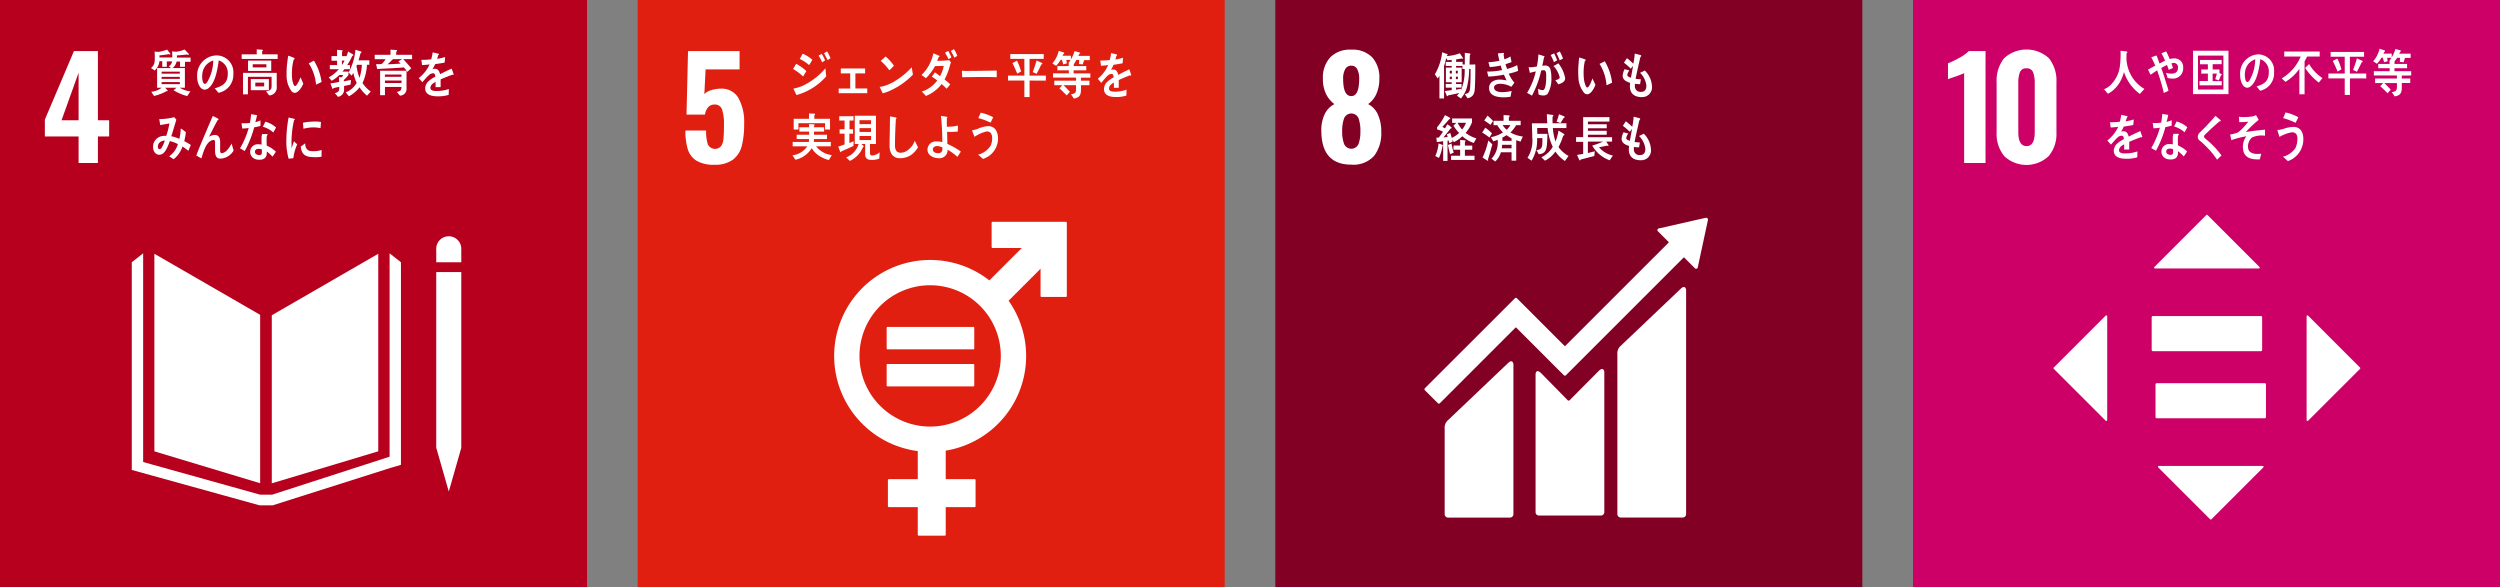 <svg id="グループ_538" data-name="グループ 538" xmlns="http://www.w3.org/2000/svg" width="352" height="82.653" viewBox="0 0 352 82.653">
  <rect x="0" y="0" width="352" height="82.653" fill="#808080" stroke="none"/>
  <g id="グループ_378" data-name="グループ 378" transform="translate(0 0)">
    <rect id="長方形_116" data-name="長方形 116" width="82.653" height="82.653" fill="#b7001e"/>
    <rect id="長方形_117" data-name="長方形 117" width="82.653" height="82.653" transform="translate(89.783)" fill="#e01f10"/>
    <rect id="長方形_118" data-name="長方形 118" width="82.653" height="82.653" transform="translate(179.564)" fill="#830025"/>
    <rect id="長方形_119" data-name="長方形 119" width="82.653" height="82.653" transform="translate(269.347)" fill="#cd0068"/>
    <path id="パス_272" data-name="パス 272" d="M6.65,29.25H1.9V26.877L6,17.228H9.37v9.747h1.582V29.25H9.37v3.738H6.65Zm0-2.275V20.283l-2.4,6.692Z" transform="translate(4.415 -10.038)" fill="#fff"/>
    <path id="パス_273" data-name="パス 273" d="M28.43,32.666a2.9,2.9,0,0,1-1.224-1.625,8.751,8.751,0,0,1-.332-2.625h2.918a5.586,5.586,0,0,0,.253,1.975,1.125,1.125,0,0,0,1.849.224,2.221,2.221,0,0,0,.339-1.062c.047-.448.069-1.094.069-1.936a6.562,6.562,0,0,0-.264-2.152,1.038,1.038,0,0,0-1.08-.708c-.7,0-1.145.473-1.34,1.419H27.029l.213-8.949H34.5v2.586H29.716L29.539,23.3a2.029,2.029,0,0,1,.935-.556,4.428,4.428,0,0,1,1.419-.224,2.694,2.694,0,0,1,2.434,1.3,6.925,6.925,0,0,1,.816,3.658,12.227,12.227,0,0,1-.332,3.1,3.514,3.514,0,0,1-1.253,1.946,4.257,4.257,0,0,1-2.636.711,4.593,4.593,0,0,1-2.492-.574" transform="translate(69.632 -10.038)" fill="#fff"/>
    <path id="パス_274" data-name="パス 274" d="M51.667,28.574a5.2,5.2,0,0,1,.466-2.293,3.014,3.014,0,0,1,1.383-1.441,3.916,3.916,0,0,1-1.174-1.412,4.737,4.737,0,0,1-.448-2.149,4.218,4.218,0,0,1,1.033-3.026,3.9,3.9,0,0,1,2.958-1.08,3.847,3.847,0,0,1,2.936,1.069,4.169,4.169,0,0,1,1.018,2.979,5.174,5.174,0,0,1-.43,2.217,3.583,3.583,0,0,1-1.148,1.4,3.01,3.01,0,0,1,1.379,1.477,5.686,5.686,0,0,1,.469,2.394A5.223,5.223,0,0,1,59.1,32.134a3.917,3.917,0,0,1-3.21,1.228q-4.22,0-4.218-4.788m5.24,1.86a4.9,4.9,0,0,0,.26-1.741,5.237,5.237,0,0,0-.26-1.849,1.1,1.1,0,0,0-2.04.011,5.306,5.306,0,0,0-.267,1.838,4.967,4.967,0,0,0,.267,1.741,1.1,1.1,0,0,0,2.04,0M57,21.279a2.825,2.825,0,0,0-.271-1.351.907.907,0,0,0-.841-.5.94.94,0,0,0-.856.5,2.651,2.651,0,0,0-.289,1.351q0,2.432,1.145,2.43c.744,0,1.112-.809,1.112-2.43" transform="translate(134.372 -10.181)" fill="#fff"/>
    <path id="パス_275" data-name="パス 275" d="M78.376,20.34a12.586,12.586,0,0,1-1.246.488q-.818.271-1.029.368V18.957a12.482,12.482,0,0,0,1.6-.776,5.442,5.442,0,0,0,1.333-.953h2.355V32.986H78.376Z" transform="translate(198.174 -10.04)" fill="#fff"/>
    <path id="パス_276" data-name="パス 276" d="M79.077,32.18A4.868,4.868,0,0,1,78,28.861V21.8A5.077,5.077,0,0,1,79.048,18.4a4.664,4.664,0,0,1,6.323,0A5.077,5.077,0,0,1,86.422,21.8v7.063a4.846,4.846,0,0,1-1.091,3.308,4.562,4.562,0,0,1-6.255.011m4.29-3.376V21.855a4.144,4.144,0,0,0-.224-1.459.893.893,0,0,0-.924-.581.907.907,0,0,0-.953.574,4.3,4.3,0,0,0-.213,1.466V28.8q0,1.966,1.166,1.964,1.148,0,1.148-1.964" transform="translate(203.125 -10.194)" fill="#fff"/>
    <path id="パス_277" data-name="パス 277" d="M72.131,26.677,63.691,34.7a1.4,1.4,0,0,0-.48,1.206v22.5a.48.48,0,0,0,.48.48h8.717a.48.48,0,0,0,.48-.48V26.879c0-.264-.206-.751-.758-.2" transform="translate(164.516 13.982)" fill="#fff"/>
    <path id="パス_278" data-name="パス 278" d="M65.4,29.574,56.961,37.6a1.4,1.4,0,0,0-.484,1.206V50.852a.482.482,0,0,0,.484.477h8.717a.479.479,0,0,0,.48-.477V29.777c0-.267-.209-.751-.758-.2" transform="translate(146.932 21.546)" fill="#fff"/>
    <path id="パス_279" data-name="パス 279" d="M95.607,23.983a.232.232,0,0,0-.072-.184.264.264,0,0,0-.155-.069l-.047,0-.069,0L88.8,25.2l-.116.011a.257.257,0,0,0-.126.069.249.249,0,0,0,0,.347l.072.072,1.477,1.477L75.463,41.815,68.7,35.051a.188.188,0,0,0-.274,0l-1.834,1.834,0,0L55.746,47.726a.2.2,0,0,0,0,.278l1.838,1.834a.194.194,0,0,0,.274,0l10.7-10.7,4.908,4.908.018.025L75.323,45.9a.188.188,0,0,0,.274,0L92.219,29.28l1.549,1.549a.238.238,0,0,0,.343,0,.232.232,0,0,0,.072-.159v-.022L95.6,24.055Z" transform="translate(144.875 6.94)" fill="#fff"/>
    <path id="パス_281" data-name="パス 281" d="M21.062,33.73l-14.893-8.6V52.949l14.893,4.492Z" transform="translate(15.568 10.6)" fill="#fff"/>
    <path id="パス_282" data-name="パス 282" d="M10.747,33.787V57.452l14.99-4.507V25.131Z" transform="translate(27.521 10.6)" fill="#fff"/>
    <path id="パス_283" data-name="パス 283" d="M17.6,50.592h-.437l1.762,6.157,1.759-6.157h0V25.845H17.159V50.592Z" transform="translate(44.265 12.463)" fill="#fff"/>
    <path id="パス_284" data-name="パス 284" d="M43.185,26.374l-1.6-1.26V53.75L25.042,59.1H23.36l-16.474-4.6V25.113l-1.6,1.26V55.617L23.284,60.6h1.834l16.6-5.272,1.466-.43Z" transform="translate(13.269 10.552)" fill="#fff"/>
    <path id="パス_285" data-name="パス 285" d="M20.684,26.211a1.762,1.762,0,0,0-3.525,0v1.9h3.525Z" transform="translate(44.265 8.818)" fill="#fff"/>
    <path id="パス_286" data-name="パス 286" d="M65.3,23.884H54.976a.132.132,0,0,0-.13.13v3.431a.135.135,0,0,0,.13.134h4.11l-4.561,4.561A13.512,13.512,0,1,0,44.446,56.172v3.951h-4.07a.13.13,0,0,0-.134.13v3.676a.13.13,0,0,0,.134.13h4.07v3.889a.129.129,0,0,0,.13.13h3.676a.129.129,0,0,0,.13-.13V64.059h4.07a.13.13,0,0,0,.134-.13V60.252a.13.13,0,0,0-.134-.13h-4.07V56.107A13.5,13.5,0,0,0,57.236,35l4.5-4.5v3.835a.133.133,0,0,0,.13.134H65.3a.136.136,0,0,0,.134-.134V24.014a.133.133,0,0,0-.134-.13M46.19,52.719a9.949,9.949,0,1,1,9.949-9.949,9.961,9.961,0,0,1-9.949,9.949" transform="translate(84.775 7.342)" fill="#fff"/>
    <path id="パス_287" data-name="パス 287" d="M46.92,27.983H34.851a.125.125,0,0,0-.13.119v2.921a.123.123,0,0,0,.13.119H46.92a.124.124,0,0,0,.134-.119V28.1a.126.126,0,0,0-.134-.119" transform="translate(90.122 18.046)" fill="#fff"/>
    <path id="パス_288" data-name="パス 288" d="M46.92,29.428H34.851a.126.126,0,0,0-.13.123v2.921a.122.122,0,0,0,.13.116H46.92a.124.124,0,0,0,.134-.116V29.551a.127.127,0,0,0-.134-.123" transform="translate(90.122 21.819)" fill="#fff"/>
    <path id="パス_290" data-name="パス 290" d="M99.43,27.56H84.209a.177.177,0,0,0-.166.184V32.32a.175.175,0,0,0,.166.184H99.43a.173.173,0,0,0,.166-.184V27.744a.175.175,0,0,0-.166-.184" transform="translate(218.913 16.942)" fill="#fff"/>
    <path id="パス_291" data-name="パス 291" d="M98.967,30.955l-7.305-7.305a.126.126,0,0,0-.181,0l-7.305,7.305a.127.127,0,0,0,.09.217H98.877a.127.127,0,0,0,.09-.217" transform="translate(219.163 6.631)" fill="#fff"/>
    <path id="パス_292" data-name="パス 292" d="M90.3,42.361l7.305-7.3a.126.126,0,0,0,0-.181L90.3,27.573a.126.126,0,0,0-.217.087V42.274a.126.126,0,0,0,.217.087" transform="translate(234.687 16.874)" fill="#fff"/>
    <path id="パス_294" data-name="パス 294" d="M87.559,27.57l-7.305,7.309a.126.126,0,0,0,0,.181l7.305,7.3a.127.127,0,0,0,.217-.087V27.66a.128.128,0,0,0-.217-.09" transform="translate(208.918 16.873)" fill="#fff"/>
    <path id="パス_295" data-name="パス 295" d="M8.264,18.836l.007.766H7.625v-.787h-.4a2.009,2.009,0,0,1-.668,1.311l-.516-.361c.524-.426.534-.831.534-1.517,0-.264-.011-.524-.022-.787L7.1,17.5a5.535,5.535,0,0,0,1.2-.321l.491.6c0,.058-.061.079-.1.079a.265.265,0,0,1-.123-.043c-.441.083-.892.134-1.34.177,0,.1,0,.191,0,.293H9.4v.553Zm2.56.061v.7h-.7v-.74h-.48a1.515,1.515,0,0,1-.571.917h1.741v2.77H10.1a3.275,3.275,0,0,0,1.488.513l-.448.668a7.753,7.753,0,0,1-1.925-.816c.134-.13.285-.228.412-.365h-1.6a3.09,3.09,0,0,1,.368.419.077.077,0,0,1-.083.072.284.284,0,0,1-.072-.014,6.6,6.6,0,0,1-1.773.683l-.386-.581a2.9,2.9,0,0,0,1.466-.578H6.9v-2.77H8.889c-.123-.072-.235-.155-.35-.235a1.082,1.082,0,0,0,.5-1.054c0-.35-.007-.7-.025-1.051l.56.043a4.108,4.108,0,0,0,1.192-.314l.56.574c.025.029.065.065.065.108s-.079.065-.108.065a.361.361,0,0,1-.159-.043c-.477.058-.957.1-1.437.126,0,.1,0,.206,0,.311h1.928V18.9ZM10.1,20.281H7.538v.289H10.1Zm0,.737H7.535V21.3H10.1Zm0,.733H7.535v.285H10.1Z" transform="translate(15.22 -10.194)" fill="#fff"/>
    <path id="パス_296" data-name="パス 296" d="M10.845,22.659c-.188-.206-.358-.426-.545-.625.961-.267,1.845-.657,1.845-2A1.863,1.863,0,0,0,10.878,18.1c-.166,1.228-.488,3.178-1.437,3.9a.926.926,0,0,1-.567.224.9.9,0,0,1-.646-.408,2.534,2.534,0,0,1-.39-1.455A2.791,2.791,0,0,1,10.513,17.4a2.372,2.372,0,0,1,2.42,2.582,2.578,2.578,0,0,1-2.087,2.68M8.711,19.39a2.765,2.765,0,0,0-.17.971c0,.293.054,1.044.394,1.044.123,0,.224-.137.3-.228a6.131,6.131,0,0,0,.87-3.062A2.177,2.177,0,0,0,8.711,19.39" transform="translate(19.923 -9.596)" fill="#fff"/>
    <path id="パス_297" data-name="パス 297" d="M9.573,18.505v-.646h2.12v-.7l.762.051a.088.088,0,0,1,.1.087c0,.054-.061.1-.1.119v.441H14.64v.646Zm3.886,5.146L13,23.077c.423-.087.787-.141.787-.758v-1.3H10.451v2.47h-.69V20.466h4.745v1.9a1.115,1.115,0,0,1-1.047,1.282m-2.99-4.908h3.265V20.2H10.469Zm.39,2.6H13.4v1.567H10.859Zm2.192-2.08H11.129V19.7h1.921Zm-.307,2.582H11.494v.531h1.249Z" transform="translate(24.455 -10.21)" fill="#fff"/>
    <path id="パス_298" data-name="パス 298" d="M12.511,22.635a.644.644,0,0,1-.473-.209,3.7,3.7,0,0,1-.711-2.333,11.342,11.342,0,0,1,.123-1.95c.029-.246.058-.488.1-.733a5.189,5.189,0,0,1,.859.318.1.1,0,0,1,.043.079.158.158,0,0,1-.123.137,7.167,7.167,0,0,0-.235,1.43,7.51,7.51,0,0,0-.014.9,3.642,3.642,0,0,0,.148.946c.04.134.134.459.285.455.293-.011.654-.95.78-1.235l.383.9c-.181.473-.686,1.275-1.166,1.289m2.961-1.152a6.451,6.451,0,0,0-1.029-2.994c.253-.119.488-.26.737-.376a7.624,7.624,0,0,1,1.073,3c-.256.134-.516.253-.78.368" transform="translate(29.026 -9.562)" fill="#fff"/>
    <path id="パス_299" data-name="パス 299" d="M16.3,18.007a9.723,9.723,0,0,1-.737,1.333h.39v.574h-.776c-.09.112-.173.224-.271.339h.838v.488a6.687,6.687,0,0,1-.657.7v.177c.332-.058.672-.112,1.008-.191l-.054.654c-.3.083-.614.134-.917.2v.419a1.014,1.014,0,0,1-.856,1.109l-.448-.52c.524-.148.632-.246.632-.892-.274.065-.553.119-.827.184,0,.043-.043.119-.083.119s-.058-.025-.069-.061l-.278-.722c.412-.051.823-.123,1.231-.2,0-.224-.011-.459-.011-.686l.368.022a1.751,1.751,0,0,0,.231-.318h-.56a4.7,4.7,0,0,1-1.073.813l-.419-.48a5.044,5.044,0,0,0,1.419-1.148H13.12v-.589h1.018v-.61h-.78v-.65h.776v-.881l.722.065a.065.065,0,0,1,.072.069.167.167,0,0,1-.09.13v.621h.874l-.415.412a8.916,8.916,0,0,0,.4-1.062l.661.4a.123.123,0,0,1,.072.112c0,.079-.083.087-.126.079m-1.481.686v.632a6.072,6.072,0,0,0,.376-.632Zm3.532,4.947a5.052,5.052,0,0,1-1.051-1.184,4.583,4.583,0,0,1-1.5,1.264l-.441-.553A3.1,3.1,0,0,0,16.9,21.849a7.054,7.054,0,0,1-.473-1.412,3.367,3.367,0,0,1-.246.39l-.419-.451a8,8,0,0,0,.961-3.2l.769.242a.128.128,0,0,1,.079.119c0,.065-.09.119-.134.134-.083.336-.173.672-.278,1h1.524V19.3h-.336a6.845,6.845,0,0,1-.625,2.56,4.321,4.321,0,0,0,1.159,1.2ZM16.937,19.3l-.061.155a7.94,7.94,0,0,0,.419,1.679,7.1,7.1,0,0,0,.339-1.834Z" transform="translate(33.321 -10.174)" fill="#fff"/>
    <path id="パス_300" data-name="パス 300" d="M18.786,18.512c.372.433.766.838,1.116,1.289l-.545.5a5.2,5.2,0,0,0-.491-.625c-1.249.116-2.506.148-3.763.228l-.144-.686h.625a.346.346,0,0,0,.238-.1,3.752,3.752,0,0,0,.473-.6H14.76V17.9h2.221v-.729l.852.058c.043,0,.076.051.076.1,0,.065-.087.123-.126.144v.43h2.239v.61Zm-.477,5.135-.441-.527c.408-.069.657-.148.657-.693H16.2v1.163h-.683V20.144h3.72v2.423a.946.946,0,0,1-.928,1.08M16.2,20.682V21h2.329l.007-.318Zm2.336.845H16.2v.347h2.336Zm-1.2-3.015c-.256.242-.5.509-.769.729.61-.018,1.231-.061,1.842-.1-.108-.1-.209-.213-.314-.318.177-.1.354-.2.524-.314Z" transform="translate(38 -10.184)" fill="#fff"/>
    <path id="パス_301" data-name="パス 301" d="M21.329,20.451a.16.16,0,0,1-.09-.036c-.437.148-1.278.484-1.679.664v1.094l-.719-.007c.007-.1.007-.206.007-.325v-.4c-.484.228-.729.516-.729.841,0,.285.282.433.834.433a5.368,5.368,0,0,0,1.766-.282l-.025.827a5.007,5.007,0,0,1-1.524.206c-1.188,0-1.784-.372-1.784-1.134a1.405,1.405,0,0,1,.5-1.022,4.4,4.4,0,0,1,.921-.607c-.011-.321-.108-.484-.285-.484a.874.874,0,0,0-.621.271,5.052,5.052,0,0,0-.469.48c-.224.249-.365.419-.448.506-.112-.13-.282-.321-.506-.581a5.118,5.118,0,0,0,1.531-1.921c-.321.04-.683.072-1.069.09-.025-.267-.061-.516-.1-.737a10.339,10.339,0,0,0,1.39-.072,6.065,6.065,0,0,0,.206-.979l.82.188a.082.082,0,0,1,.072.083c0,.043-.029.076-.1.1-.029.123-.083.307-.163.545a9.4,9.4,0,0,0,1.134-.26l-.069.78c-.332.072-.78.141-1.34.22a4.242,4.242,0,0,1-.376.708,1.2,1.2,0,0,1,.343-.051c.372,0,.614.249.722.758.488-.253,1.04-.516,1.639-.784l.278.791c0,.058-.022.087-.072.087" transform="translate(42.48 -9.902)" fill="#fff"/>
    <path id="パス_302" data-name="パス 302" d="M11.086,24.546a9.317,9.317,0,0,0-.823-.61,3.784,3.784,0,0,1-1.249,1.795l-.632-.419A3.08,3.08,0,0,0,9.616,23.6a4.594,4.594,0,0,0-1.134-.426,6.794,6.794,0,0,1-.293.737C7.93,24.5,7.6,25.1,6.984,25.1c-.509,0-.867-.491-.867-1.105A1.539,1.539,0,0,1,7.24,22.5a2.561,2.561,0,0,1,.74-.065,11.31,11.31,0,0,0,.441-1.744l-1.293.228-.137-.845h.065A8.218,8.218,0,0,0,9.1,19.805a3.8,3.8,0,0,0,.3.343c-.126.448-.267.888-.4,1.336-.1.339-.2.679-.318,1.011a4.32,4.32,0,0,1,1.138.368,6.732,6.732,0,0,0,.2-1.473c.246.166.484.332.719.513a8.271,8.271,0,0,1-.228,1.282,7.493,7.493,0,0,1,.924.538c-.108.271-.224.553-.347.823M6.8,23.958c0,.184.065.347.231.347a.3.3,0,0,0,.253-.134,3.83,3.83,0,0,0,.491-1.08c-.423.036-.975.249-.975.867" transform="translate(15.431 -3.309)" fill="#fff"/>
    <path id="パス_303" data-name="パス 303" d="M11.191,25.762c-.805,0-.748-.859-.748-1.531V23.57c0-.2.007-.433-.217-.433a.638.638,0,0,0-.166.025c-.91.267-1.253,1.676-1.542,2.564-.242-.134-.477-.264-.715-.4.249-.69.527-1.361.816-2.04.318-.755.636-1.517.961-2.271.184-.419.354-.845.549-1.257a7.655,7.655,0,0,1,.766.394.072.072,0,0,1,.04.069.1.1,0,0,1-.1.09c-.408.7-.773,1.455-1.141,2.178-.036.072-.072.134-.112.2a1.721,1.721,0,0,1,.809-.267c.589,0,.773.455.773,1.062,0,.365-.007.719-.007,1.083,0,.184.022.433.228.433a1.278,1.278,0,0,0,.766-.448,3.989,3.989,0,0,0,.618-.921c.1.336.2.664.282,1a2.259,2.259,0,0,1-1.856,1.13" transform="translate(19.837 -3.426)" fill="#fff"/>
    <path id="パス_304" data-name="パス 304" d="M12.384,21.336c-.3.083-.585.155-.885.209a14.729,14.729,0,0,1-1.322,3.326,7.237,7.237,0,0,1-.668-.383,11.552,11.552,0,0,0,1.213-2.856,5.829,5.829,0,0,1-.906.076c-.029-.246-.065-.495-.1-.751a2.584,2.584,0,0,0,.336.014,5.571,5.571,0,0,0,.845-.058,7.621,7.621,0,0,0,.163-1.224c.285.043.563.079.845.141-.072.329-.144.661-.242.986a6.106,6.106,0,0,0,.726-.242c0,.249-.007.506-.007.762m1.7,4.333a5.29,5.29,0,0,0-.805-.729c0,.079,0,.155,0,.235-.025.729-.5.928-1.047.928a1.736,1.736,0,0,1-.574-.09A1.083,1.083,0,0,1,10.935,25a1.057,1.057,0,0,1,1.109-1.076,2.856,2.856,0,0,1,.495.04c0-.332-.014-.664,0-1a1.469,1.469,0,0,1,.09-.48h.545c.036,0,.213-.029.213.058l-.007.029a.863.863,0,0,0-.126.43c-.014.376,0,.744.014,1.119a4.336,4.336,0,0,1,1.286.845,8.158,8.158,0,0,1-.469.7m-1.509-1.018a1.045,1.045,0,0,0-.437-.079c-.228,0-.52.072-.531.4s.336.477.574.477.39-.051.4-.358c0-.148,0-.3-.007-.444m1.621-2.373a3.758,3.758,0,0,0-1.477-.816l.354-.708a3.745,3.745,0,0,1,1.509.816Z" transform="translate(24.289 -3.611)" fill="#fff"/>
    <path id="パス_305" data-name="パス 305" d="M12.3,25.549c-.22.022-.441.051-.668.076a9.081,9.081,0,0,1-.318-2.73,17.2,17.2,0,0,1,.318-3.077l.531.123a1.754,1.754,0,0,1,.264.065.089.089,0,0,1,.069.094.1.1,0,0,1-.1.094,13.935,13.935,0,0,0-.358,3.192c0,.26.014.516.014.776.108-.329.213-.661.329-.986.155.137.311.282.462.419a6.673,6.673,0,0,0-.545,1.954m3.965-.209a4.836,4.836,0,0,1-1.119.061c-.874-.025-1.694-.166-1.8-1.484.206-.152.412-.311.625-.459,0,.748.358,1.083.928,1.1a3.964,3.964,0,0,0,1.379-.163c0,.314-.007.625-.014.943m-.152-4.023A4.93,4.93,0,0,0,14.7,21.23a6.983,6.983,0,0,0-.982.17c-.025-.26-.043-.581-.076-.841a7.458,7.458,0,0,1,1.39-.162,5.169,5.169,0,0,1,1.156.054c-.022.289-.04.581-.069.867" transform="translate(29.007 -3.275)" fill="#fff"/>
    <path id="パス_306" data-name="パス 306" d="M32.483,20.769a7.648,7.648,0,0,0-1.412-1.054c.152-.235.289-.484.441-.722a6.139,6.139,0,0,1,1.434,1.026Zm-.921,2.618c-.051-.083-.423-.82-.423-.867s.051-.054.083-.058a7.227,7.227,0,0,0,1.138-.347,9.559,9.559,0,0,0,3.272-2.506c.025.376.061.758.112,1.141a8.6,8.6,0,0,1-4.182,2.636m1.769-4.221A5.984,5.984,0,0,0,32.01,18.3c.148-.242.278-.488.415-.737a5.4,5.4,0,0,1,1.365.856c-.148.256-.293.506-.459.744m1.838-.379a7.309,7.309,0,0,0-.506-.957l.451-.242a8.377,8.377,0,0,1,.469.914Zm.773-.307c-.166-.325-.329-.664-.516-.979l.437-.26a6.678,6.678,0,0,1,.48.95Z" transform="translate(80.592 -10.004)" fill="#fff"/>
    <path id="パス_307" data-name="パス 307" d="M32.85,21.389v-.664h1.621V18.6H33.147v-.7H36.57v.7H35.2v2.12H36.87v.664Z" transform="translate(85.238 -8.262)" fill="#fff"/>
    <path id="パス_308" data-name="パス 308" d="M35.938,22.238a5.173,5.173,0,0,1-1.069.383c-.036-.083-.419-.885-.419-.885,0-.029.029-.029.051-.029a1.1,1.1,0,0,0,.26-.036,6.266,6.266,0,0,0,1.936-.834,10.838,10.838,0,0,0,2.264-1.881c.047.347.108.693.162,1.044a10.332,10.332,0,0,1-3.185,2.239M35.8,19.375a7.815,7.815,0,0,0-1.213-1.318c.238-.2.462-.412.693-.618a6.837,6.837,0,0,1,1.17,1.3,4.938,4.938,0,0,1-.65.639" transform="translate(89.415 -9.487)" fill="#fff"/>
    <path id="パス_309" data-name="パス 309" d="M40.134,19.265c-.025.087-.043.177-.069.264a5.963,5.963,0,0,1-.206.668,8.689,8.689,0,0,1-.534,1.231c.274.213.545.441.8.683-.159.209-.329.419-.506.614-.227-.224-.466-.444-.7-.657A5.236,5.236,0,0,1,36.7,23.746q-.26-.3-.542-.574l-.018-.033c0-.032.025-.032.036-.04a1.669,1.669,0,0,0,.35-.119,4.377,4.377,0,0,0,1.766-1.412c-.242-.2-.5-.368-.755-.545.148-.2.282-.4.433-.6.246.17.48.35.719.534a5,5,0,0,0,.52-1.434c-.412,0-.82.007-1.231.022A7.308,7.308,0,0,1,36.7,21.251c-.2-.155-.408-.311-.621-.455a5.859,5.859,0,0,0,1.668-3.055l.82.347a.079.079,0,0,1,.051.079c0,.061-.069.087-.112.087-.079.184-.152.368-.228.545a16.886,16.886,0,0,0,1.7-.087,3.529,3.529,0,0,0,.26.314c-.036.076-.079.163-.108.238m-.246-.693c-.148-.314-.318-.618-.495-.914l.455-.249a8.153,8.153,0,0,1,.451.906Zm.827-.206a8.455,8.455,0,0,0-.5-.95l.437-.264a5.824,5.824,0,0,1,.473.935Z" transform="translate(93.669 -10.236)" fill="#fff"/>
    <path id="パス_310" data-name="パス 310" d="M42.553,18.924c-.347-.022-.643-.029-.921-.029-.321-.007-3.174,0-3.943.029-.011-.285-.025-.646-.033-.856-.007-.108.043-.058.079-.054.1.014.3.022.35.025.372.007,1.318-.014,1.741-.014.881,0,1.751-.022,2.734-.036-.018.282,0,.65-.007.935" transform="translate(97.787 -8.051)" fill="#fff"/>
    <path id="パス_311" data-name="パス 311" d="M42.489,21.075V23.4h-.733V21.075h-2.3v-.7h2.3V18.024H39.773v-.679h4.705v.679H42.485v2.354h2.3v.7Zm-1.733-.968c-.213-.5-.433-1.011-.686-1.488l.65-.354A9.053,9.053,0,0,1,41.29,19.8Zm3.384-1.3c-.209.448-.426.9-.668,1.325l-.538-.253c.2-.531.383-1.08.538-1.632l.729.332a.151.151,0,0,1,.087.123c0,.076-.1.1-.148.1" transform="translate(102.476 -9.732)" fill="#fff"/>
    <path id="パス_312" data-name="パス 312" d="M43.153,18.5l.065.491-.5.134-.191-.639h-.17a5.1,5.1,0,0,1-.65.852l-.527-.347a4.024,4.024,0,0,0,.9-1.769l.7.228c.032.014.079.043.079.094s-.072.1-.119.112a1.208,1.208,0,0,1-.126.256h1.177V18.5ZM45.211,21l-.011.426h1.2v.632H45.211c0,1.083.1,1.694-1,1.885l-.415-.6c.419-.079.722-.116.722-.7v-.581H42.756c.181.17.35.347.516.531.13.134.264.256.386.4L43.2,23.5c-.339-.339-.664-.693-1.026-.993l.4-.451H41.455v-.632h3.066v-.433h-3.25v-.6h2.235V19.97H41.892v-.6h1.593v-.48l.733.1c.029,0,.029-.033.029,0s-.022.141-.058.155v.22h1.766v.6h-1.78V20.4h2.355V21Zm.448-2.474-.2.607-.524-.054.022-.574h-.4a5.647,5.647,0,0,1-.376.643l-.7-.26a5.054,5.054,0,0,0,.831-1.632l.719.213c.029.007.076.036.076.079,0,.061-.083.079-.123.079-.047.1-.094.2-.144.3H46.45v.6Z" transform="translate(106.99 -10.064)" fill="#fff"/>
    <path id="パス_313" data-name="パス 313" d="M47.586,20.473a.15.15,0,0,1-.087-.036c-.419.148-1.224.484-1.6.668V22.2l-.686-.007c.007-.1.007-.206.007-.325v-.4c-.462.228-.693.516-.693.845,0,.282.264.43.791.43A4.892,4.892,0,0,0,47,22.459l-.022.831a4.588,4.588,0,0,1-1.455.206q-1.7,0-1.7-1.134A1.429,1.429,0,0,1,44.3,21.34a4.159,4.159,0,0,1,.881-.61c-.011-.318-.1-.484-.274-.484a.832.832,0,0,0-.6.271,5.037,5.037,0,0,0-.444.484c-.217.246-.347.415-.43.5-.1-.13-.267-.321-.48-.581A5.076,5.076,0,0,0,44.412,19c-.307.043-.646.069-1.018.094-.022-.271-.058-.52-.094-.74a9.43,9.43,0,0,0,1.329-.072,6.269,6.269,0,0,0,.195-.975l.784.184a.084.084,0,0,1,.069.083c0,.043-.029.079-.094.1-.029.123-.079.307-.155.549a8.618,8.618,0,0,0,1.083-.264l-.065.78c-.318.072-.748.141-1.278.22a4.238,4.238,0,0,1-.361.708,1.217,1.217,0,0,1,.332-.047c.35,0,.585.246.69.755.462-.253.989-.516,1.56-.784l.267.794c0,.054-.022.083-.069.083" transform="translate(111.618 -9.834)" fill="#fff"/>
    <path id="パス_314" data-name="パス 314" d="M36.18,26.229a4.468,4.468,0,0,1-1.43-.632,3.054,3.054,0,0,1-.982-1.051,3.587,3.587,0,0,1-2.308,1.639l-.412-.625a2.911,2.911,0,0,0,2.08-1.257H31.077v-.628h2.282c.007-.134.014-.271.014-.4h-1.73v-.61h1.748v-.441H32.019v-.607h1.372v-.455l.708.051a.065.065,0,0,1,.072.069.118.118,0,0,1-.079.1v.235h1.416v.607H34.081v.441h1.827v.61H34.071c-.007.134-.007.271-.007.4h2.383V24.3H34.374a3.316,3.316,0,0,0,2.214,1.231Zm-.545-4.3v-.885H31.889v.885h-.668V20.423h2.156v-.766l.751.047a.088.088,0,0,1,.1.087.145.145,0,0,1-.1.119v.513h2.21v1.509Z" transform="translate(80.531 -3.695)" fill="#fff"/>
    <path id="パス_315" data-name="パス 315" d="M34.974,24c-.563.278-1.141.513-1.712.773-.011.043-.04.108-.083.108-.025,0-.058-.022-.079-.072l-.267-.708c.3-.1.6-.2.892-.307V22.273h-.7v-.618h.7V20.428h-.751v-.61h2.008v.61h-.563v1.228h.5v.618H34.4V23.6c.2-.083.4-.177.592-.264Zm3.636,1.78a2.488,2.488,0,0,1-1.033.191c-.466,0-.953-.09-.953-.773V23.732h-.545c.054.043.347.256.347.329,0,.043-.054.069-.087.076a6.566,6.566,0,0,1-.379.7,3.644,3.644,0,0,1-1.488,1.275l-.524-.495A2.9,2.9,0,0,0,35.7,23.732h-.542V19.749h2.986v3.983H37.3V24.96c0,.235.065.39.285.39a1.756,1.756,0,0,0,1.083-.459Zm-1.159-5.4H35.83v.553h1.621ZM35.83,21.493v.538h1.621l0-.538ZM37.455,22.6H35.83v.581h1.625Z" transform="translate(85.192 -3.455)" fill="#fff"/>
    <path id="パス_316" data-name="パス 316" d="M37.9,25.185a2.821,2.821,0,0,1-1.607.48c-.863,0-1.4-.574-1.452-1.582-.011-.134,0-.267,0-.4,0-.383,0-.766.018-1.159.018-.91.029-1.834.04-2.748.188.029.383.065.571.1a1.269,1.269,0,0,1,.238.051c.047.022.108.051.108.112a.148.148,0,0,1-.09.123c-.072,1.235-.126,2.481-.126,3.716,0,.628.242,1.015.805,1.015a1.651,1.651,0,0,0,.769-.209,2.891,2.891,0,0,0,1.221-1.481l.444.924a3.513,3.513,0,0,1-.935,1.054" transform="translate(90.413 -3.387)" fill="#fff"/>
    <path id="パス_317" data-name="パス 317" d="M40.523,25.529a7.118,7.118,0,0,0-1.376-1.008,1.149,1.149,0,0,1-1.311,1.188c-.6,0-1.524-.354-1.524-1.206a1.176,1.176,0,0,1,1.329-1.148,2.986,2.986,0,0,1,.758.09c0-.989-.043-1.99-.119-2.976-.025-.242-.036-.484-.079-.715l.805.119c.036.007.1.04.1.1a.123.123,0,0,1-.069.1v.271c0,.314-.007.625.007.935h.072a6.509,6.509,0,0,0,.838-.04c.217-.029.43-.079.643-.116,0,.278-.011.553-.018.838-.339.029-.686.051-1.026.051-.159,0-.314-.007-.477-.014.014.567.022,1.134.04,1.708a10.218,10.218,0,0,1,1.9,1.076Zm-2.116-1.34a1.887,1.887,0,0,0-.8-.184c-.209,0-.538.159-.538.448,0,.441.423.553.719.553a.546.546,0,0,0,.621-.618Z" transform="translate(94.277 -3.439)" fill="#fff"/>
    <path id="パス_318" data-name="パス 318" d="M39.576,26.144c-.224-.206-.448-.419-.686-.6a2.929,2.929,0,0,0,1.748-1.235,2.276,2.276,0,0,0,.235-1.04c0-.632-.206-.993-.769-.993a5.011,5.011,0,0,0-1.715.758c-.043-.108-.336-.838-.336-.9,0-.047.061-.04.087-.04a4.1,4.1,0,0,0,.751-.206,4.158,4.158,0,0,1,1.412-.361c.971,0,1.4.766,1.4,1.82a3.031,3.031,0,0,1-2.123,2.8m1.062-5.113a8.72,8.72,0,0,0-1.719-.639c.119-.253.224-.509.343-.762a6.786,6.786,0,0,1,1.759.643c-.123.253-.242.509-.383.758" transform="translate(98.821 -3.768)" fill="#fff"/>
    <path id="パス_319" data-name="パス 319" d="M61.721,22.359c-.047.852-.293,1.213-1.018,1.4l-.4-.589c.509-.1.7-.235.751-.867.069-.885.069-1.784.069-2.68h-.2a11.244,11.244,0,0,1-.278,2.441,4,4,0,0,1-.885,1.723l-.56-.4c.108-.123.231-.235.329-.368-.527.112-1.058.22-1.585.339,0,.058-.036.1-.09.1s-.087-.047-.1-.1l-.256-.625c.329-.036.65-.087.975-.126v-.347H57.63v-.527h.838V21.5h-.82V19.437h.816V19.2H57.63v-.56h.834v-.289c-.2.011-.4.029-.6.051l-.17-.314c-.072.274-.137.56-.217.838-.014.051-.087.26-.087.3v4.554h-.65V20.585a3.663,3.663,0,0,1-.246.383l-.4-.585a8.036,8.036,0,0,0,1.033-3.109l.715.264a.107.107,0,0,1,.061.087c0,.054-.079.083-.116.09l-.025.1a6.471,6.471,0,0,0,1.853-.4l.455.7a.074.074,0,0,1-.083.076.164.164,0,0,1-.112-.04c-.26.054-.527.09-.787.134v.347H60v.365h.311V17.353l.679.09c.04.007.116.036.116.1a.135.135,0,0,1-.087.119c-.011.448-.029.9-.047,1.347.271,0,.545-.014.82-.014-.007,1.123,0,2.243-.069,3.362m-3.232-2.481h-.3v.383h.3Zm0,.834h-.3v.35h.3Zm.834-.834h-.274v.383h.274Zm.014.834h-.285v.35h.285Zm.636-1.083V19.2h-.9v.235h.794V21.5h-.794v.242h.78v.513h-.78v.289c.242-.036.477-.087.722-.126l-.036.238a7.03,7.03,0,0,0,.527-3.026Z" transform="translate(145.934 -9.917)" fill="#fff"/>
    <path id="パス_320" data-name="パス 320" d="M61.177,20.216a5.016,5.016,0,0,0,.791,1.264c-.134.2-.282.4-.426.589a3.288,3.288,0,0,0-1.639-.426c-.246,0-.794.119-.794.509,0,.625.838.668,1.221.668a7,7,0,0,0,1.257-.163c-.061.267-.108.538-.159.809a5.686,5.686,0,0,1-.888.083c-.773,0-2.134-.1-2.134-1.318,0-.888.863-1.184,1.488-1.184a4.62,4.62,0,0,1,.971.126c-.123-.267-.249-.538-.365-.813a14.666,14.666,0,0,1-2.206.267l-.159-.708a9.623,9.623,0,0,0,2.105-.213c-.072-.213-.141-.426-.2-.639a9.626,9.626,0,0,1-1.538.22c-.069-.228-.126-.462-.188-.686a8.742,8.742,0,0,0,1.549-.2c-.09-.339-.162-.693-.22-1.04.246-.022.495-.051.744-.065h.025a.088.088,0,0,1,.1.087.174.174,0,0,1-.061.112c.029.235.065.469.116.7a3.487,3.487,0,0,0,.845-.4c.047.26.108.524.155.794-.278.1-.563.2-.849.3a6.882,6.882,0,0,0,.231.664,8.029,8.029,0,0,0,1.419-.531c.054.271.083.542.134.8a7.861,7.861,0,0,1-1.318.39" transform="translate(151.256 -9.844)" fill="#fff"/>
    <path id="パス_321" data-name="パス 321" d="M62.584,23.22a.9.9,0,0,1-.683.22,1.35,1.35,0,0,1-.6-.152c-.025-.267-.043-.531-.072-.8a1.285,1.285,0,0,0,.668.2c.491,0,.484-1.6.484-2,0-.293.007-.809-.339-.809a1.6,1.6,0,0,0-.365.058,13.849,13.849,0,0,1-1.3,3.525c-.235-.13-.451-.271-.69-.383a10.078,10.078,0,0,0,1.228-3.023q-.423.087-.834.206l-.173-.758c0-.036.04-.043.058-.043.054,0,.1.014.159.014a4.726,4.726,0,0,0,.943-.126,12.5,12.5,0,0,0,.217-1.69c.181.043.358.1.531.159a2.517,2.517,0,0,1,.249.083c.033.014.079.036.079.087s-.043.065-.072.076c-.072.4-.152.8-.249,1.2a3.118,3.118,0,0,1,.365-.036.719.719,0,0,1,.8.6,4,4,0,0,1,.119,1.08,4.075,4.075,0,0,1-.527,2.311m.888-4.467a7.783,7.783,0,0,0-.462-1.008l.491-.235a8.816,8.816,0,0,1,.43.979Zm.618,3.127c-.134-.206-.278-.4-.426-.589.177-.036.621-.144.621-.412a3.5,3.5,0,0,0-.874-1.582c.231-.119.462-.242.679-.383a4.528,4.528,0,0,1,.964,2.113c0,.534-.61.733-.964.852m.195-3.376a7.262,7.262,0,0,0-.455-1.008l.466-.253a6.134,6.134,0,0,1,.455,1Z" transform="translate(155.324 -9.998)" fill="#fff"/>
    <path id="パス_322" data-name="パス 322" d="M63,22.657a.65.65,0,0,1-.48-.188,3.691,3.691,0,0,1-.813-2.3,11.343,11.343,0,0,1,.04-1.95c.018-.249.036-.491.069-.737a5,5,0,0,1,.87.282.082.082,0,0,1,.047.076c.007.076-.061.123-.116.141a7.311,7.311,0,0,0-.173,1.441,7.589,7.589,0,0,0,.029.9,3.416,3.416,0,0,0,.188.935c.043.134.152.451.3.444.289-.022.614-.975.726-1.268l.422.888c-.163.48-.632,1.3-1.112,1.336m2.669-1.271a6.442,6.442,0,0,0-.982-3.008c.253-.116.487-.253.744-.365a7.747,7.747,0,0,1,1.026,3.015c-.26.13-.524.249-.787.358" transform="translate(160.529 -9.382)" fill="#fff"/>
    <path id="パス_323" data-name="パス 323" d="M66.122,23.447c-.849.007-1.676-.354-1.686-1.5,0-.166.018-.339.029-.506-.441-.159-1.036-.358-1.047-1.015a2.572,2.572,0,0,1,.267-.91c.227.051.459.119.683.17a1.376,1.376,0,0,0-.3.625c.007.249.35.354.516.4.1-.56.206-1.112.3-1.672-.108.134-.213.267-.314.4A11.686,11.686,0,0,0,63.6,18.6c.134-.213.271-.426.419-.639a8.982,8.982,0,0,1,.9.78,9.276,9.276,0,0,0,.195-1.416c.2.033.394.09.589.141a1.5,1.5,0,0,1,.242.065c.043.011.083.032.083.09a.293.293,0,0,1-.112.184c-.043.155-.079.329-.116.48-.076.336-.148.668-.228,1-.112.524-.235,1.054-.325,1.585.242.043.491.043.733.065l-.108.69a5.355,5.355,0,0,1-.719-.058,1.794,1.794,0,0,0-.018.311.791.791,0,0,0,.881.831c.516-.007.748-.321.74-.906a3.006,3.006,0,0,0-.892-1.784,5.415,5.415,0,0,0,.668-.321,3.336,3.336,0,0,1,1.018,2.3,1.368,1.368,0,0,1-1.437,1.441" transform="translate(165.053 -9.772)" fill="#fff"/>
    <path id="パス_324" data-name="パス 324" d="M57.117,24.092a6.231,6.231,0,0,1-.495,1.658l-.509-.26a5.822,5.822,0,0,0,.455-1.78l.549.206a.1.1,0,0,1,.065.1c0,.033-.04.061-.065.076m4.409-.444a4.691,4.691,0,0,1-1.614-.953,4.14,4.14,0,0,1-1.184.831l-.249-.376.072.311a3.691,3.691,0,0,1-.473.209c-.029-.123-.065-.249-.094-.372l-.155.029v2.849h-.614V23.4c-.3.036-.592.087-.892.119l-.065-.618a1.308,1.308,0,0,0,.358-.036,9.761,9.761,0,0,0,.567-.805,3.375,3.375,0,0,0-.823-.318v-.314a7.957,7.957,0,0,0,1.105-1.7,5.665,5.665,0,0,1,.621.325c.047.029.13.072.13.148s-.1.094-.141.094c-.318.368-.632.737-.975,1.076.123.072.246.148.365.22a6.389,6.389,0,0,0,.329-.574c.094.058.621.383.621.5,0,.076-.09.09-.137.076-.339.426-.675.859-1.026,1.275.2-.018.4-.047.6-.069-.04-.123-.076-.249-.123-.361.162-.065.325-.137.484-.206.079.231.144.466.209.7a3.934,3.934,0,0,0,1.04-.693,6.39,6.39,0,0,1-.8-1.029l.394-.4h-.578v-.618h2.8v.534a4.977,4.977,0,0,1-.9,1.5,4.489,4.489,0,0,0,1.52.773c-.137.213-.256.441-.379.661M58.2,25.229c-.13-.419-.22-.859-.311-1.293l.5-.206A8.646,8.646,0,0,0,58.7,25Zm.13.805v-.589h1.278V24.6H58.67v-.589h.939v-.8c.159.022.329.033.487.054a1.115,1.115,0,0,1,.217.029.071.071,0,0,1,.058.072.143.143,0,0,1-.094.116v.531H61.31V24.6H60.277v.841h1.354v.589Zm.921-5.233a4.224,4.224,0,0,0,.632.95,3.336,3.336,0,0,0,.549-.95Z" transform="translate(145.982 -3.515)" fill="#fff"/>
    <path id="パス_325" data-name="パス 325" d="M58.956,22.886a10.137,10.137,0,0,0-1.015-.7l.43-.683a5.228,5.228,0,0,1,.943.809Zm-.209,3.106a.221.221,0,0,1,.029.108.063.063,0,0,1-.058.061,8.287,8.287,0,0,1-.729-.466,10.465,10.465,0,0,0,.805-2.391l.574.538c-.2.726-.394,1.441-.621,2.149m.354-4.886a9.621,9.621,0,0,0-.878-.618l.466-.679a5.908,5.908,0,0,1,.78.751Zm4.236,2.358c-.206-.061-.408-.123-.607-.2v2.885h-.657V24.963H60.566a2.879,2.879,0,0,1-.791,1.3l-.52-.4a3.361,3.361,0,0,0,.859-2.658,3.836,3.836,0,0,1-.621.217l-.336-.585a4.67,4.67,0,0,0,1.7-.668,4.933,4.933,0,0,1-.794-1.022h-.527v-.618h1.412v-.809l.751.051a.124.124,0,0,1,.112.116c0,.069-.072.1-.119.119v.524h1.661v.618h-.639a4.383,4.383,0,0,1-.805,1.029,4.824,4.824,0,0,0,1.751.567Zm-1.264.451H60.747c-.011.163-.029.332-.054.495h1.379Zm0-.9a7.825,7.825,0,0,1-.7-.459,5.985,5.985,0,0,1-.592.339c0,.155,0,.307,0,.462h1.3Zm-1.253-1.878a2.624,2.624,0,0,0,.567.654,2.314,2.314,0,0,0,.513-.654Z" transform="translate(150.755 -3.523)" fill="#fff"/>
    <path id="パス_326" data-name="パス 326" d="M64.971,26.279a4.811,4.811,0,0,1-1.343-1.333,3.8,3.8,0,0,1-1.473,1.286l-.5-.477a3.7,3.7,0,0,0,1.6-1.466,7.838,7.838,0,0,1-.719-2.658H61.067v.036c0,.267.007.531.007.794H62.5a16.215,16.215,0,0,1-.076,1.625c-.119.881-.394,1.163-1.134,1.239l-.336-.574c.733-.087.831-.376.845-1.2l0-.491h-.751a5.513,5.513,0,0,1-.776,3.178l-.571-.412a4.541,4.541,0,0,0,.668-2.893c0-.654-.04-1.311-.051-1.961h2.167c-.036-.426-.047-.859-.061-1.286l.794.1c.043.007.13.029.13.1a.2.2,0,0,1-.116.152c-.007.173-.007.339-.007.513,0,.137,0,.282.007.419H65.18v.672H63.27a7.772,7.772,0,0,0,.372,1.9,6.833,6.833,0,0,0,.423-1.556l.758.477a.176.176,0,0,1,.072.13c0,.079-.119.108-.166.119a8.477,8.477,0,0,1-.664,1.6,4.184,4.184,0,0,0,1.416,1.257Zm-.184-6.056c-.144.238-.285.484-.437.715l-.556-.195a9.1,9.1,0,0,0,.339-1.047l.7.289c.043.022.1.058.1.123s-.1.108-.148.116" transform="translate(155.372 -3.611)" fill="#fff"/>
    <path id="パス_327" data-name="パス 327" d="M66.335,25.882a4.6,4.6,0,0,1-2.463-2.076,13.954,13.954,0,0,0,1.538-.553H63.262V24.86l.979-.253-.079.672c-.643.166-1.293.332-1.939.506-.018.051-.058.112-.108.112a.082.082,0,0,1-.065-.051l-.311-.726c.289-.047.574-.083.859-.144v-1.69h-1v-.664h1V19.8h3.7v.632H63.269v.372h2.647v.567H63.269v.361h2.647v.549H63.269v.35h3.4v.618h-.82l.329.506a.094.094,0,0,1-.094.1.239.239,0,0,1-.116-.043c-.372.09-.755.166-1.134.228a3.434,3.434,0,0,0,1.95,1.17Z" transform="translate(160.311 -3.311)" fill="#fff"/>
    <path id="パス_328" data-name="パス 328" d="M66.08,25.908c-.849.007-1.676-.354-1.686-1.5,0-.173.018-.343.029-.513-.441-.155-1.036-.354-1.047-1.015a2.575,2.575,0,0,1,.267-.906c.228.051.459.119.683.17a1.376,1.376,0,0,0-.3.625c.007.249.35.354.516.4.1-.56.206-1.112.3-1.672-.108.134-.213.267-.314.4a11.125,11.125,0,0,0-.971-.838c.134-.213.274-.426.419-.639a8.978,8.978,0,0,1,.9.78,9.333,9.333,0,0,0,.195-1.416c.2.032.394.09.589.141A1.2,1.2,0,0,1,65.91,20c.043.011.087.033.087.09a.288.288,0,0,1-.116.184c-.043.155-.079.325-.116.48-.076.336-.148.668-.228,1-.112.524-.235,1.054-.325,1.585.242.043.491.043.733.065l-.108.686a5.25,5.25,0,0,1-.715-.054,1.483,1.483,0,0,0-.022.311.791.791,0,0,0,.881.831c.516-.007.748-.321.74-.906a3.007,3.007,0,0,0-.892-1.78,5.458,5.458,0,0,0,.668-.329,3.345,3.345,0,0,1,1.018,2.3,1.366,1.366,0,0,1-1.437,1.441" transform="translate(164.944 -3.345)" fill="#fff"/>
    <path id="パス_329" data-name="パス 329" d="M87.236,23.295A6.168,6.168,0,0,1,85,20.211a7.835,7.835,0,0,1-.329.928,4.647,4.647,0,0,1-1.314,1.73,3.681,3.681,0,0,1-.625.4l-.545-.639a3.269,3.269,0,0,0,.729-.415,4.556,4.556,0,0,0,1.5-2.788,12.936,12.936,0,0,0,.094-2.214l.845.094c.047.007.116.036.116.1a.144.144,0,0,1-.108.13c-.014.289-.018.574-.018.863a5.315,5.315,0,0,0,.946,2.737,5.226,5.226,0,0,0,1.578,1.448Z" transform="translate(214.059 -10.066)" fill="#fff"/>
    <path id="パス_330" data-name="パス 330" d="M87.378,21.07a3.2,3.2,0,0,1-.719-.083,5.627,5.627,0,0,0-.231-.737,2.976,2.976,0,0,0,.773.123c.473,0,.921-.188.921-.863a.59.59,0,0,0-.563-.646,1.09,1.09,0,0,0-.358.058c.069.213.144.43.22.646-.2.1-.408.188-.6.271-.079-.231-.159-.459-.242-.69a7.658,7.658,0,0,0-.813.433c.2.534.383,1.083.549,1.636.155.52.347,1.029.473,1.56-.213.123-.441.206-.664.311a30.161,30.161,0,0,0-.939-3.181c-.311.2-.621.412-.924.628-.119-.246-.246-.484-.358-.733.336-.188.675-.383,1.018-.563-.17-.394-.358-.794-.56-1.17.083-.025.679-.249.719-.249s.04.029.058.069c.134.347.253.7.386,1.051.26-.137.513-.271.776-.4a8,8,0,0,0-.516-1.044c.224-.083.448-.181.675-.256.188.339.339.711.495,1.073a2.5,2.5,0,0,1,.711-.09,1.2,1.2,0,0,1,1.184,1.307,1.424,1.424,0,0,1-1.47,1.538" transform="translate(218.539 -10.001)" fill="#fff"/>
    <path id="パス_331" data-name="パス 331" d="M85.655,17.216h4.991v6.11H85.655Zm4.276.679H86.356v4.778h3.575ZM86.572,22.08v-.607h1.174V20.43h-.928v-.578h.928v-.733H86.634v-.607h3.051v.6H88.421v.733h.957v.5l.307.181a.067.067,0,0,1,.032.051c0,.065-.076.094-.123.094-.1.238-.209.48-.3.726l-.506-.191c.079-.253.155-.513.227-.773h-.6v1.058H89.7v.592Z" transform="translate(223.122 -10.069)" fill="#fff"/>
    <path id="パス_332" data-name="パス 332" d="M90.306,22.48c-.173-.2-.332-.412-.509-.607.9-.264,1.726-.643,1.726-1.957a1.817,1.817,0,0,0-1.188-1.878c-.152,1.2-.451,3.095-1.343,3.8a.839.839,0,0,1-.527.224.849.849,0,0,1-.61-.4,2.581,2.581,0,0,1-.361-1.416A2.676,2.676,0,0,1,90,17.356a2.269,2.269,0,0,1,2.264,2.513,2.492,2.492,0,0,1-1.954,2.611m-2-3.185a2.775,2.775,0,0,0-.159.95c0,.282.051,1.015.372,1.015.112,0,.206-.134.274-.22a6.159,6.159,0,0,0,.82-2.986A2.09,2.09,0,0,0,88.309,19.3" transform="translate(227.922 -9.703)" fill="#fff"/>
    <path id="パス_333" data-name="パス 333" d="M92.689,17.954c-.119.228-.235.455-.361.672v4.64h-.733V19.684a6.5,6.5,0,0,1-1.961,1.838l-.52-.491a6.566,6.566,0,0,0,2.669-3.077H89.464v-.708h4.994v.708Zm1.647,3.665a8.126,8.126,0,0,1-1.928-2.066c.195-.173.376-.365.563-.549a5.757,5.757,0,0,0,1.874,1.975Z" transform="translate(232.155 -9.991)" fill="#fff"/>
    <path id="パス_334" data-name="パス 334" d="M93.969,20.989v2.329h-.733V20.989h-2.3V20.3h2.3V17.941H91.25v-.679h4.709v.679h-2V20.3h2.308v.693Zm-1.733-.961c-.213-.506-.433-1.015-.686-1.491l.65-.354a8.746,8.746,0,0,1,.567,1.531Zm3.384-1.3c-.213.448-.426.9-.668,1.325l-.538-.253c.2-.531.383-1.08.538-1.632l.729.332a.141.141,0,0,1,.083.123c0,.076-.094.1-.144.1" transform="translate(236.902 -9.949)" fill="#fff"/>
    <path id="パス_335" data-name="パス 335" d="M94.651,18.411l.069.491-.5.134L94.03,18.4h-.173a4.743,4.743,0,0,1-.65.852l-.527-.347a4.03,4.03,0,0,0,.9-1.766l.7.228c.036.014.079.04.079.09a.131.131,0,0,1-.116.116,1.376,1.376,0,0,1-.126.253H95.29v.589Zm2.058,2.5-.007.426h1.2v.632H96.709c0,1.083.108,1.694-.993,1.885l-.415-.6c.419-.079.722-.116.722-.7v-.581H94.25c.184.17.354.347.524.531.126.134.26.256.383.4l-.455.509a13.217,13.217,0,0,0-1.026-.989l.408-.455h-1.13v-.632h3.07v-.433h-3.25v-.6H95v-.423H93.394v-.6h1.593V18.8h.751c.033.007-.141.13-.141.166s.079-.166.09-.213v.531h1.769v.6h-1.78v.423h2.355v.6Zm.448-2.474-.191.61-.531-.058.025-.574h-.394a6.036,6.036,0,0,1-.469.607l-.61-.224a5.146,5.146,0,0,0,.831-1.629l.719.213a.085.085,0,0,1,.072.076c0,.065-.079.079-.123.079q-.065.157-.141.3h1.607v.6Z" transform="translate(241.463 -10.278)" fill="#fff"/>
    <path id="パス_336" data-name="パス 336" d="M87.167,22.882a.17.17,0,0,1-.09-.036c-.437.152-1.278.484-1.679.668V24.6l-.719-.007c.007-.1.007-.206.007-.325v-.4c-.484.228-.726.516-.726.845,0,.282.278.433.831.433a5.374,5.374,0,0,0,1.766-.285l-.025.831a5.007,5.007,0,0,1-1.524.206c-1.188,0-1.784-.376-1.784-1.138a1.392,1.392,0,0,1,.5-1.018,4.391,4.391,0,0,1,.921-.61c-.011-.318-.108-.48-.285-.48a.87.87,0,0,0-.621.267,5.174,5.174,0,0,0-.469.484c-.224.246-.365.419-.448.5-.112-.13-.282-.318-.506-.581a5.126,5.126,0,0,0,1.531-1.921c-.321.043-.683.072-1.069.094-.025-.271-.061-.52-.1-.74a10.339,10.339,0,0,0,1.39-.072,6.008,6.008,0,0,0,.206-.975l.82.184c.047.014.072.04.072.083s-.029.079-.1.108c-.033.119-.087.3-.163.545a9.532,9.532,0,0,0,1.134-.264l-.069.78c-.332.072-.784.141-1.34.22a4.413,4.413,0,0,1-.376.711,1.2,1.2,0,0,1,.347-.051c.368,0,.61.246.722.758.484-.256,1.036-.516,1.636-.787l.278.794c0,.058-.022.083-.072.083" transform="translate(214.398 -3.543)" fill="#fff"/>
    <path id="パス_337" data-name="パス 337" d="M86.9,21.326c-.3.083-.585.155-.885.209a14.568,14.568,0,0,1-1.325,3.326c-.224-.112-.448-.246-.664-.383a11.69,11.69,0,0,0,1.213-2.856,5.865,5.865,0,0,1-.906.076c-.029-.246-.065-.495-.1-.751a2.585,2.585,0,0,0,.336.014,5.571,5.571,0,0,0,.845-.058,7.626,7.626,0,0,0,.162-1.224c.285.043.563.079.845.141-.072.329-.144.661-.246.986a5.949,5.949,0,0,0,.729-.242c0,.249-.007.506-.007.762m1.7,4.333a5.289,5.289,0,0,0-.805-.729c0,.079,0,.155,0,.235-.025.729-.5.928-1.047.928a1.736,1.736,0,0,1-.574-.09,1.083,1.083,0,0,1-.715-1.008,1.057,1.057,0,0,1,1.109-1.076,2.856,2.856,0,0,1,.495.04c0-.332-.018-.664,0-1a1.467,1.467,0,0,1,.09-.48h.545c.036,0,.213-.029.213.058l-.007.029a.863.863,0,0,0-.126.43c-.014.376,0,.744.014,1.119a4.383,4.383,0,0,1,1.286.845,8.159,8.159,0,0,1-.469.7m-1.509-1.018a1.045,1.045,0,0,0-.437-.079c-.231,0-.52.072-.531.4s.336.477.574.477.39-.051.4-.358c0-.148,0-.3-.007-.444m1.621-2.373a3.758,3.758,0,0,0-1.477-.816l.354-.708a3.7,3.7,0,0,1,1.509.816Z" transform="translate(218.872 -3.637)" fill="#fff"/>
    <path id="パス_338" data-name="パス 338" d="M88.547,25.931a11.662,11.662,0,0,0-1.78-2.1,5.3,5.3,0,0,0-.52-.473,1.64,1.64,0,0,1-.3-.274.642.642,0,0,1-.108-.386.826.826,0,0,1,.292-.6c.3-.307.61-.589.9-.9.437-.473.878-.946,1.3-1.444.173.152.347.3.52.448a1.138,1.138,0,0,1,.195.177c.018.022.032.036.029.061,0,.1-.134.112-.2.1-.408.376-.831.74-1.246,1.119-.173.159-.332.332-.506.495a3.005,3.005,0,0,0-.249.228.446.446,0,0,0-.152.278.264.264,0,0,0,.1.217c.249.246.527.459.784.69a12.781,12.781,0,0,1,1.578,1.773c-.217.2-.43.4-.646.6" transform="translate(223.61 -3.447)" fill="#fff"/>
    <path id="パス_339" data-name="パス 339" d="M90.153,22.9a1.668,1.668,0,0,0-.509,1.535c.13.69.968.766,1.4.755.141,0,.289-.014.433-.032-.061.271-.134.534-.195.8l-.126,0c-.856.022-2.087-.1-2.228-1.419a2.419,2.419,0,0,1,.459-1.838,12.75,12.75,0,0,0-2.116.549c-.047-.271-.112-.534-.173-.794a5.6,5.6,0,0,0,1.123-.3,8.007,8.007,0,0,0,1.434-1.513,9.544,9.544,0,0,1-1.278.069c0-.249-.014-.5-.036-.748a7.8,7.8,0,0,0,1.925-.058,1.941,1.941,0,0,0,.48-.184c.13.22.256.448.372.675a16.648,16.648,0,0,0-1.8,1.7c.9-.137,1.8-.246,2.7-.325-.007.285,0,.571-.007.856a3.159,3.159,0,0,0-1.856.264" transform="translate(226.901 -3.515)" fill="#fff"/>
    <path id="パス_340" data-name="パス 340" d="M90.411,26.475c-.231-.209-.459-.43-.7-.618a3,3,0,0,0,1.784-1.264,2.984,2.984,0,0,0,.253-1.119c.043-.643-.144-1.026-.719-1.065a5.174,5.174,0,0,0-1.8.657c-.036-.112-.285-.878-.282-.943s.065-.04.09-.036a4.216,4.216,0,0,0,.78-.159,4.286,4.286,0,0,1,1.466-.274c.989.069,1.369.878,1.3,1.957a3.239,3.239,0,0,1-2.17,2.864m1.083-5.392a9.224,9.224,0,0,0-1.755-.664c.119-.264.231-.531.347-.8a6.834,6.834,0,0,1,1.8.675c-.126.264-.249.527-.39.787" transform="translate(231.72 -3.789)" fill="#fff"/>
  </g>
  <path id="パス_280" data-name="パス 280" d="M68.741,29.99l-4.084,4.117a.2.2,0,0,1-.264-.011l-3.7-3.77c-.679-.675-.823-.126-.823.137V49.855a.479.479,0,0,0,.477.48H69.07a.482.482,0,0,0,.48-.48V30.142c0-.264-.209-.751-.809-.152" transform="translate(156.338 22.255)" fill="#fff"/>
  <path id="パス_289" data-name="パス 289" d="M99.43,30.256H84.209a.177.177,0,0,0-.166.184v4.575a.175.175,0,0,0,.166.184H99.43a.173.173,0,0,0,.166-.184V30.44a.175.175,0,0,0-.166-.184" transform="translate(219.454 23.696)" fill="#fff"/>
  <path id="パス_293" data-name="パス 293" d="M84.176,33.7,91.481,41a.126.126,0,0,0,.181,0L98.967,33.7a.127.127,0,0,0-.09-.217H84.266a.127.127,0,0,0-.09.217" transform="translate(219.705 32.116)" fill="#fff"/>
</svg>
